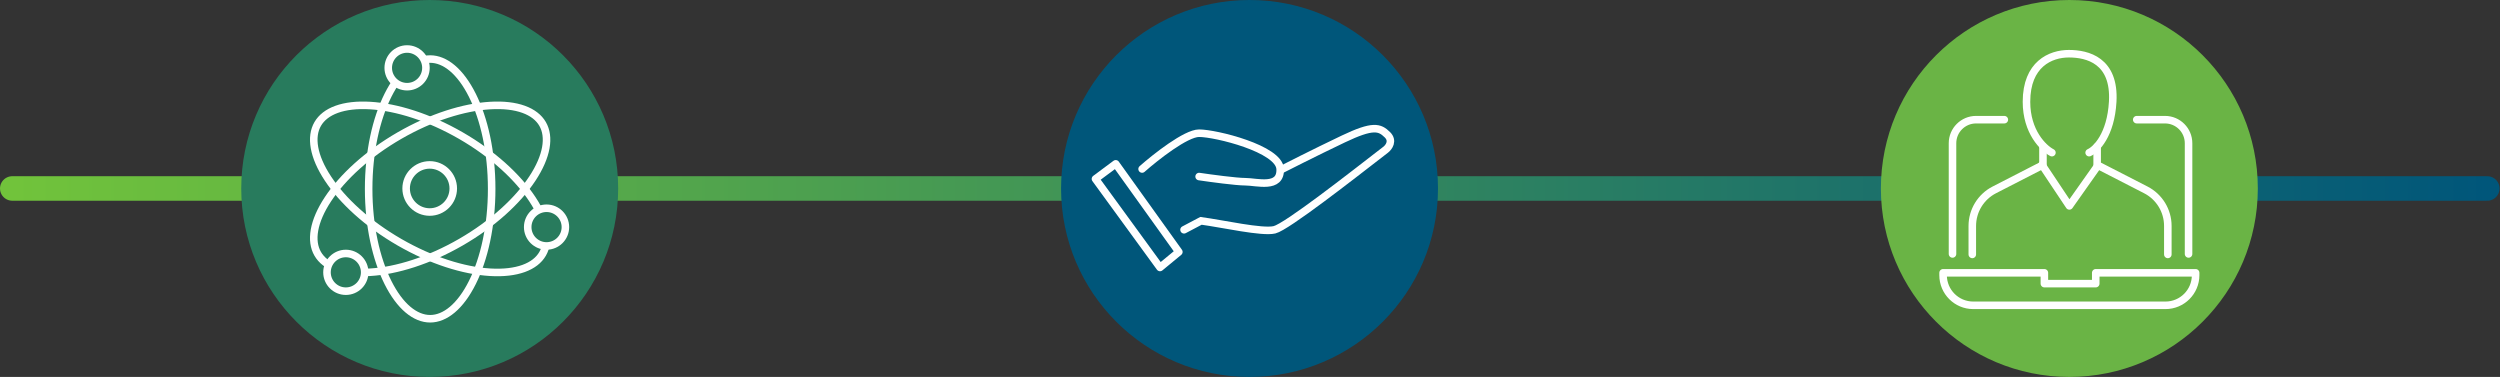 <svg width="2653" height="400" viewBox="0 0 2653 400" fill="none" xmlns="http://www.w3.org/2000/svg">
<rect x="0" y="0" width="2653" height="400" fill="#333333" stroke="none"/>
<path d="M13 200H2639.5" stroke="url(#paint0_linear_9928_3126)" stroke-width="26" stroke-linecap="round"/>
<circle cx="456" cy="200" r="200" fill="#287B5D"/>
<circle cx="1326" cy="200" r="200" fill="#00567A"/>
<circle cx="2196" cy="200" r="200" fill="#6AB445"/>
<path d="M521.758 200.458C521.758 239.622 513.81 274.724 501.277 299.789C488.542 325.259 472.296 338.256 456.485 338.256C440.675 338.256 424.429 325.259 411.694 299.789C399.161 274.724 391.213 239.622 391.213 200.458C391.213 161.294 399.161 126.192 411.694 101.142C424.429 75.656 440.675 62.66 456.485 62.66C472.296 62.66 488.542 75.656 501.277 101.142C513.81 126.177 521.758 161.28 521.758 200.458Z" stroke="white" stroke-width="8"/>
<path d="M489.121 256.984C455.194 276.566 420.817 287.241 392.865 288.909C364.435 290.621 345.042 283.035 337.151 269.356C329.246 255.664 332.365 235.096 348.074 211.322C363.493 187.969 389.921 163.513 423.848 143.931C457.775 124.349 492.153 113.674 520.104 112.005C548.534 110.294 567.927 117.88 575.818 131.558C583.723 145.237 580.604 165.819 564.895 189.579C549.477 212.961 523.048 237.402 489.121 256.984Z" stroke="white" stroke-width="8"/>
<path d="M489.121 143.931C455.194 124.349 420.817 113.674 392.865 112.005C364.435 110.294 345.042 117.88 337.151 131.558C329.246 145.237 332.365 165.819 348.074 189.579C363.493 212.961 389.921 237.402 423.848 256.984C457.775 276.566 492.153 287.241 520.104 288.909C548.534 290.621 567.927 283.035 575.818 269.356C583.723 255.678 580.604 235.096 564.895 211.336C549.477 187.954 523.048 163.513 489.121 143.931Z" stroke="white" stroke-width="8"/>
<circle cx="432" cy="72" r="20" fill="#287B5D" stroke="white" stroke-width="8"/>
<circle cx="367" cy="289" r="20" fill="#287B5D" stroke="white" stroke-width="8"/>
<circle cx="580" cy="241" r="20" fill="#287B5D" stroke="white" stroke-width="8"/>
<circle cx="456" cy="200" r="25" fill="#287B5D" stroke="white" stroke-width="8"/>
<path d="M1212 179.35C1226.33 166.683 1258.5 141.35 1272.5 141.35C1290 141.35 1357.5 157.85 1358.5 179.35C1359.5 200.85 1333.5 192.85 1321.5 192.85C1311.9 192.85 1284.83 189.183 1272.5 187.35" stroke="white" stroke-width="8" stroke-linecap="round"/>
<path d="M1256.5 243.85L1274.5 234.35C1297.83 237.517 1339.5 247 1352.5 243.85C1365.5 240.701 1433.83 187.184 1470.5 158.85C1473.85 156.259 1478.89 149.454 1472.27 142.964C1464 134.85 1457 132.5 1425.5 147.5C1394 162.5 1361 179.35 1361 179.35" stroke="white" stroke-width="8" stroke-linecap="round"/>
<path d="M1251 267.35L1184 173.85L1162.5 189.85L1231 283.85L1251 267.35Z" stroke="white" stroke-width="8" stroke-linecap="round" stroke-linejoin="round"/>
<path d="M2167 175L2196 218.5L2226 176" stroke="white" stroke-width="8" stroke-linecap="round" stroke-linejoin="round"/>
<path d="M2177.5 162C2168.5 157.333 2150.5 140 2150.5 108C2150.5 68 2176 57 2195.5 57C2215 57 2244.5 64 2242 108C2240 143.2 2224.5 158.667 2217 162" stroke="white" stroke-width="8" stroke-linecap="round" stroke-linejoin="round"/>
<path d="M2168 155.5V175L2116.36 201.507C2102.02 208.87 2093 223.638 2093 239.761L2093 270" stroke="white" stroke-width="8" stroke-linecap="round" stroke-linejoin="round"/>
<path d="M2225.5 155.5V175L2277.14 201.507C2291.48 208.87 2300.5 223.638 2300.5 239.761L2300.5 270" stroke="white" stroke-width="8" stroke-linecap="round" stroke-linejoin="round"/>
<path d="M2127 127H2097C2083.19 127 2072 138.193 2072 152V269.5" stroke="white" stroke-width="8" stroke-linecap="round" stroke-linejoin="round"/>
<path d="M2267.5 127H2297.5C2311.31 127 2322.5 138.193 2322.5 152V269.5" stroke="white" stroke-width="8" stroke-linecap="round" stroke-linejoin="round"/>
<path d="M2062 292V289.5H2129H2169.5V301H2224V289.5H2263H2330V292C2330 309.673 2315.67 324 2298 324H2094C2076.33 324 2062 309.673 2062 292Z" stroke="white" stroke-width="8" stroke-linecap="round" stroke-linejoin="round"/>
<defs>
<linearGradient id="paint0_linear_9928_3126" x1="2639.5" y1="200.5" x2="13" y2="200.5" gradientUnits="userSpaceOnUse">
<stop stop-color="#00567A"/>
<stop offset="1" stop-color="#71C33B"/>
</linearGradient>
</defs>
</svg>
